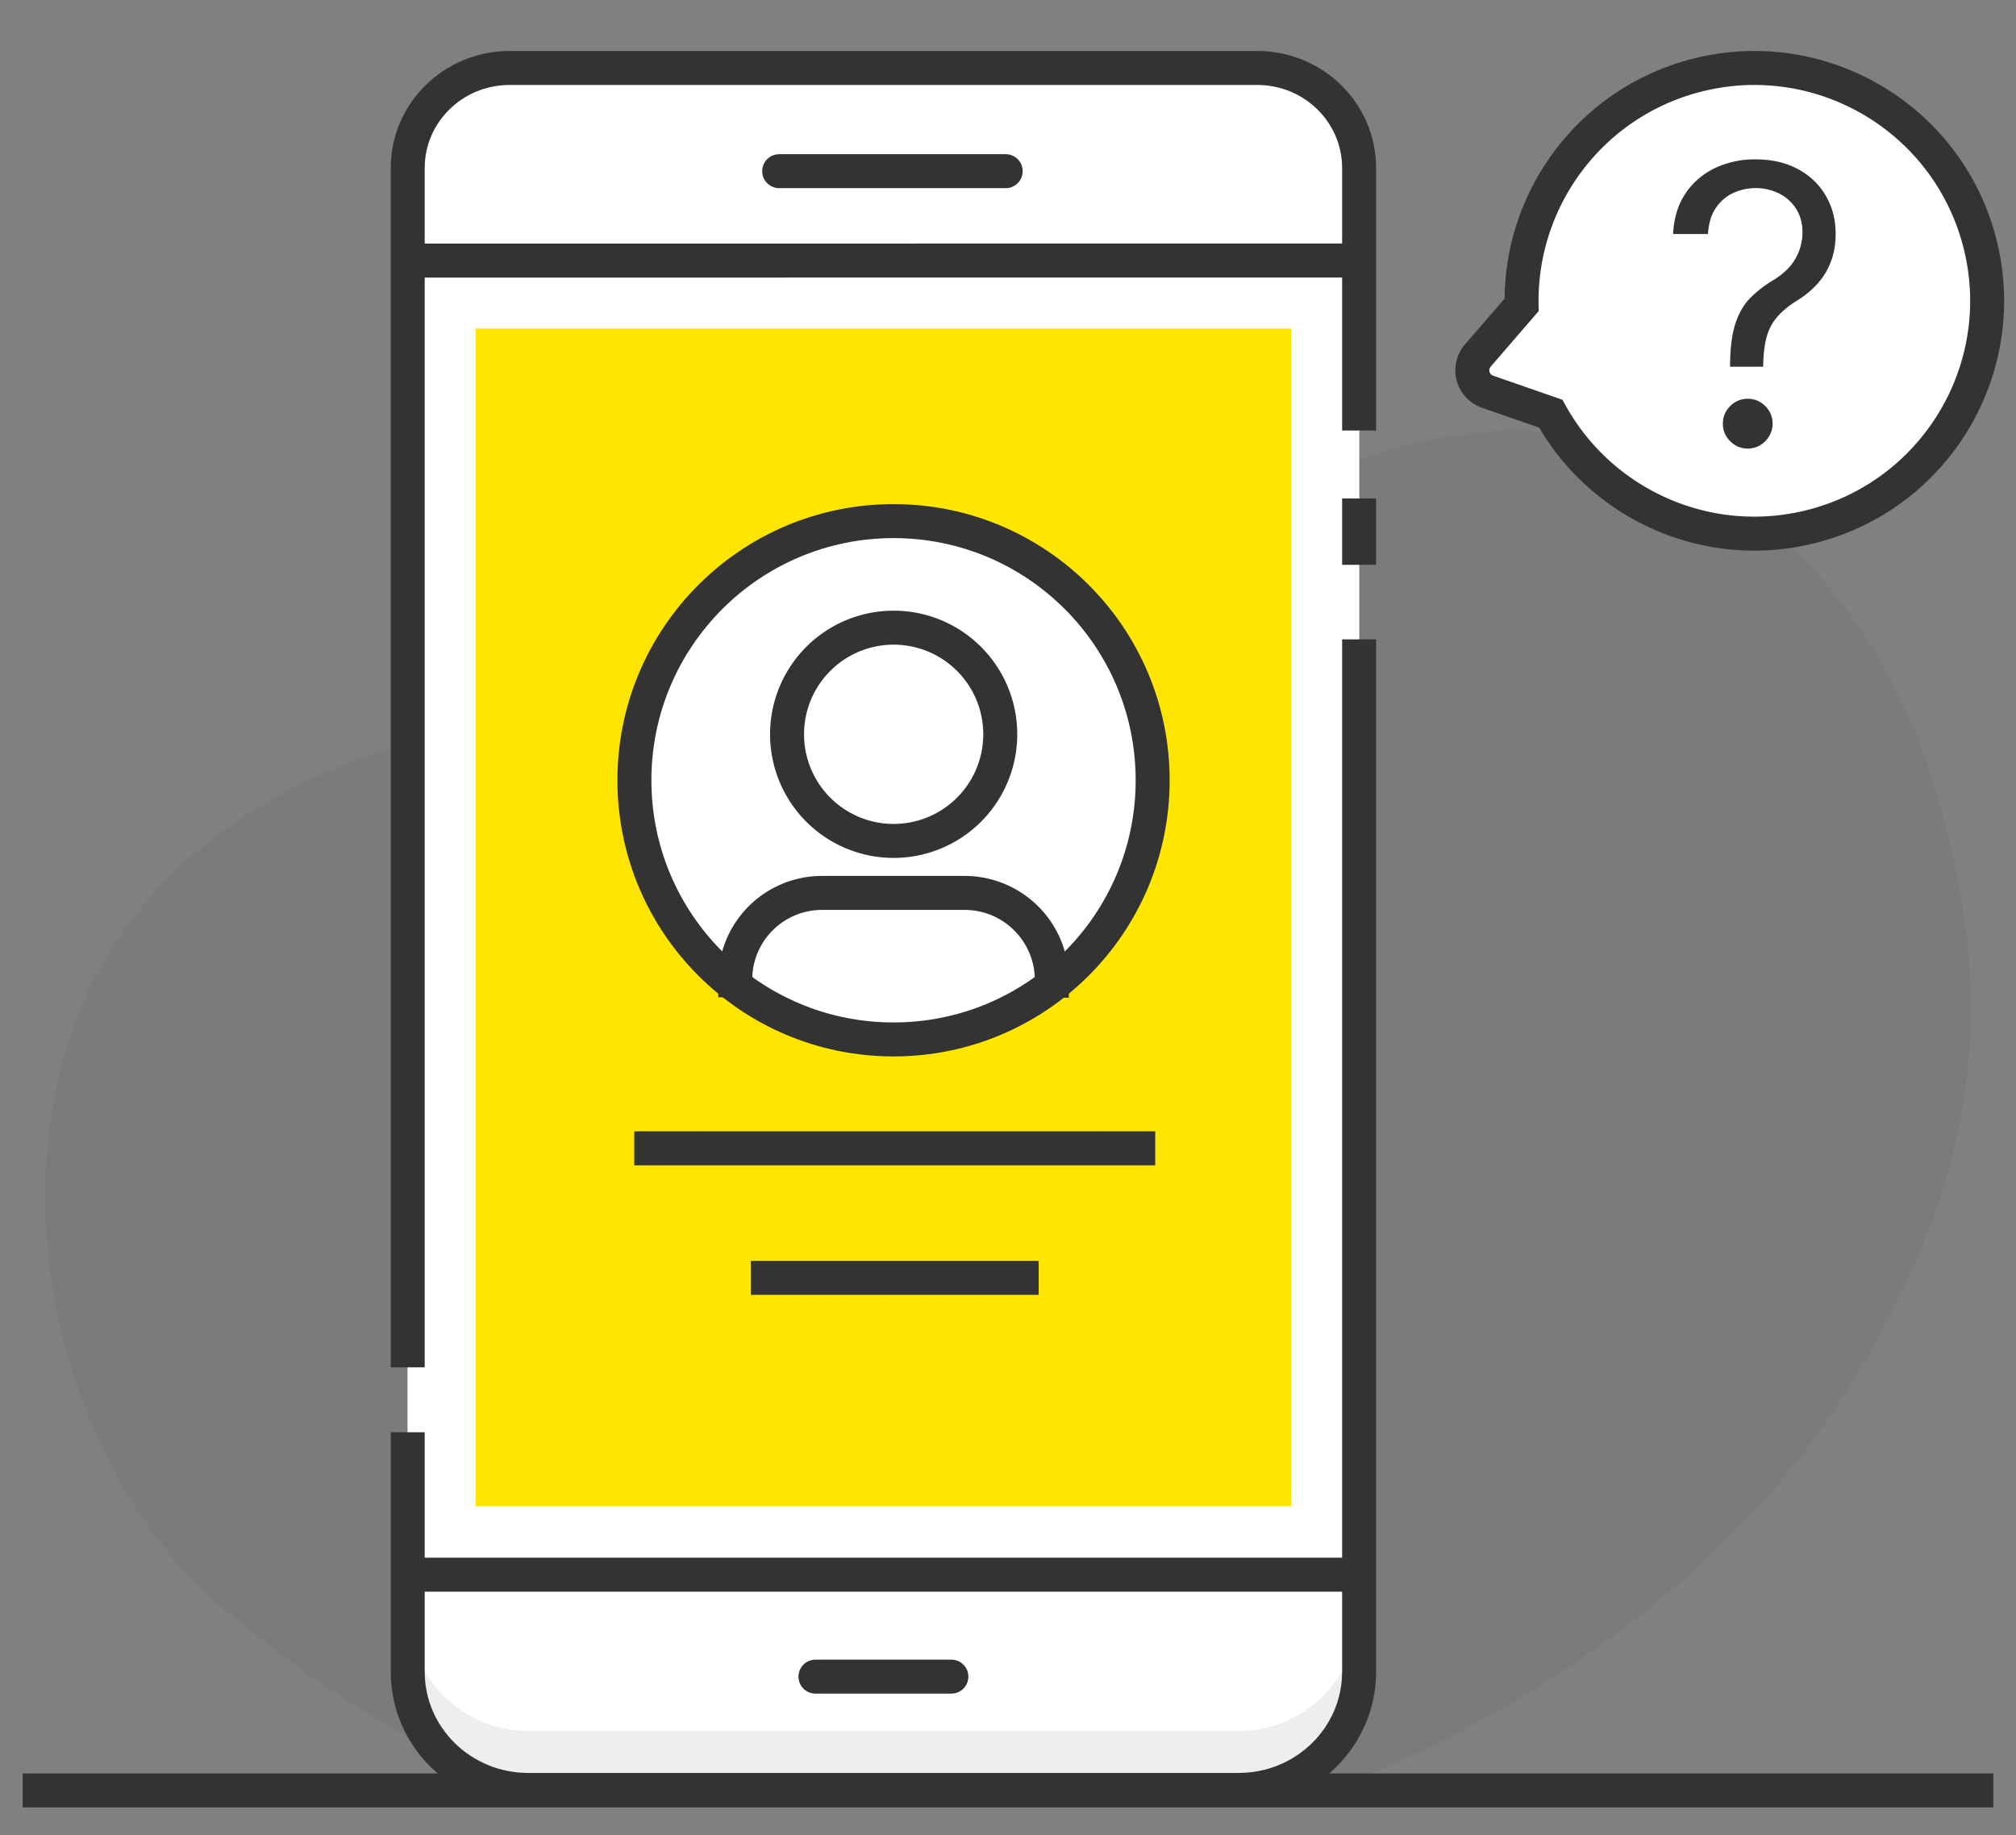 <svg viewBox="0 0 89 81" fill="none" height="81" width="89" xmlns="http://www.w3.org/2000/svg"><rect x="0" y="0" width="89" height="81" fill="#808080" stroke="none"/><path clip-rule="evenodd" d="M59.23 78.82c7.939-3.113 16.597-8.889 21.673-16.497 7.376-11.056 7.058-19.518 4.277-28.3-2.81-8.876-11.957-18.323-24.64-13.896-12.681 4.427-14.054 11.031-30.16 11.031S4.906 37.871 2.647 47.312C.387 56.754 4.368 66.32 9.66 70.811c4.104 3.483 8.336 6.295 13.601 8.189z" fill-rule="evenodd" fill-opacity=".04" fill="#000"></path><path clip-rule="evenodd" d="M60 58.88V7.413C60 4.976 57.986 3 55.503 3H22.498C20.014 3 18 4.976 18 7.413v66.374C18 76.666 20.38 79 23.314 79h31.372C57.621 79 60 76.666 60 73.787z" fill-rule="evenodd" fill="#fff"></path><path d="M36 74h6M34.398 7.555h10" stroke-width="1.5" stroke-linecap="round" stroke="#333"></path><path style="mix-blend-mode:multiply" clip-rule="evenodd" d="M54.686 76.398H23.314C20.379 76.398 18 73.982 18 71v2.602C18 76.583 20.38 79 23.314 79h31.372C57.621 79 60 76.583 60 73.602V71c0 2.981-2.38 5.398-5.314 5.398" fill-rule="evenodd" fill="#EEE"></path><path d="M19.5 13h39v54.984h-39z" stroke-width="3" stroke="#fff" fill="#FFE600"></path><path d="M18 60.35V7.412C18 4.976 20.014 3 22.498 3h33.005C57.986 3 60 4.976 60 7.413V19M18 63.214v10.573C18 76.666 20.38 79 23.314 79h31.372C57.621 79 60 76.666 60 73.787V28.218m0-3.289V22M18 69.5h41.73m0-58H18m70 67.522H1m27-28.34h23M33.146 56.4h12.709" stroke-width="1.5" stroke="#333"></path><path d="M39.447 45.877c-6.318 0-11.44-5.12-11.44-11.438S33.13 23 39.448 23s11.438 5.121 11.438 11.439-5.121 11.438-11.438 11.438Z" stroke-width="1.5" stroke="#333" fill="#fff"></path><path d="M32.459 44.015v-.776a3.83 3.83 0 0 1 3.828-3.829h6.3a3.85 3.85 0 0 1 3.848 3.849v.776" stroke-width="1.5" stroke="#333"></path><path clip-rule="evenodd" d="M39.452 27.703a4.706 4.706 0 1 1 0 9.412 4.706 4.706 0 0 1 0-9.412Z" stroke-width="1.5" stroke="#333"></path><path d="M68.462 18.259c2.231 4.032 6.994 6.188 11.647 4.941 5.48-1.468 8.733-7.102 7.265-12.583S80.27 1.884 74.79 3.353c-4.653 1.246-7.7 5.495-7.616 10.103l-1.931 2.234a1 1 0 0 0 .428 1.599z" stroke-width="1.5" stroke="#333" fill="#fff"></path><path d="M76.376 16.185v-.073q.012-1.165.244-1.855t.659-1.117a5.3 5.3 0 0 1 1.025-.787 3.2 3.2 0 0 0 .647-.518 2.3 2.3 0 0 0 .622-1.58q0-.598-.28-1.038a1.9 1.9 0 0 0-.751-.677 2.3 2.3 0 0 0-1.043-.238q-.5 0-.964.208-.465.207-.775.652-.312.446-.36 1.166h-1.538q.05-1.037.537-1.776.495-.738 1.3-1.128a4.1 4.1 0 0 1 1.8-.39q1.073 0 1.867.426.798.427 1.232 1.172.44.744.44 1.696 0 .67-.208 1.214-.202.543-.586.97a4 4 0 0 1-.915.757q-.537.336-.86.707a2.2 2.2 0 0 0-.47.873q-.146.505-.159 1.263v.073zm.78 3.612q-.45 0-.774-.324a1.06 1.06 0 0 1-.323-.774q0-.452.323-.775.324-.324.775-.324t.775.324q.323.323.323.775 0 .299-.152.549-.147.249-.397.402a1.05 1.05 0 0 1-.55.147" fill="#333"></path></svg>